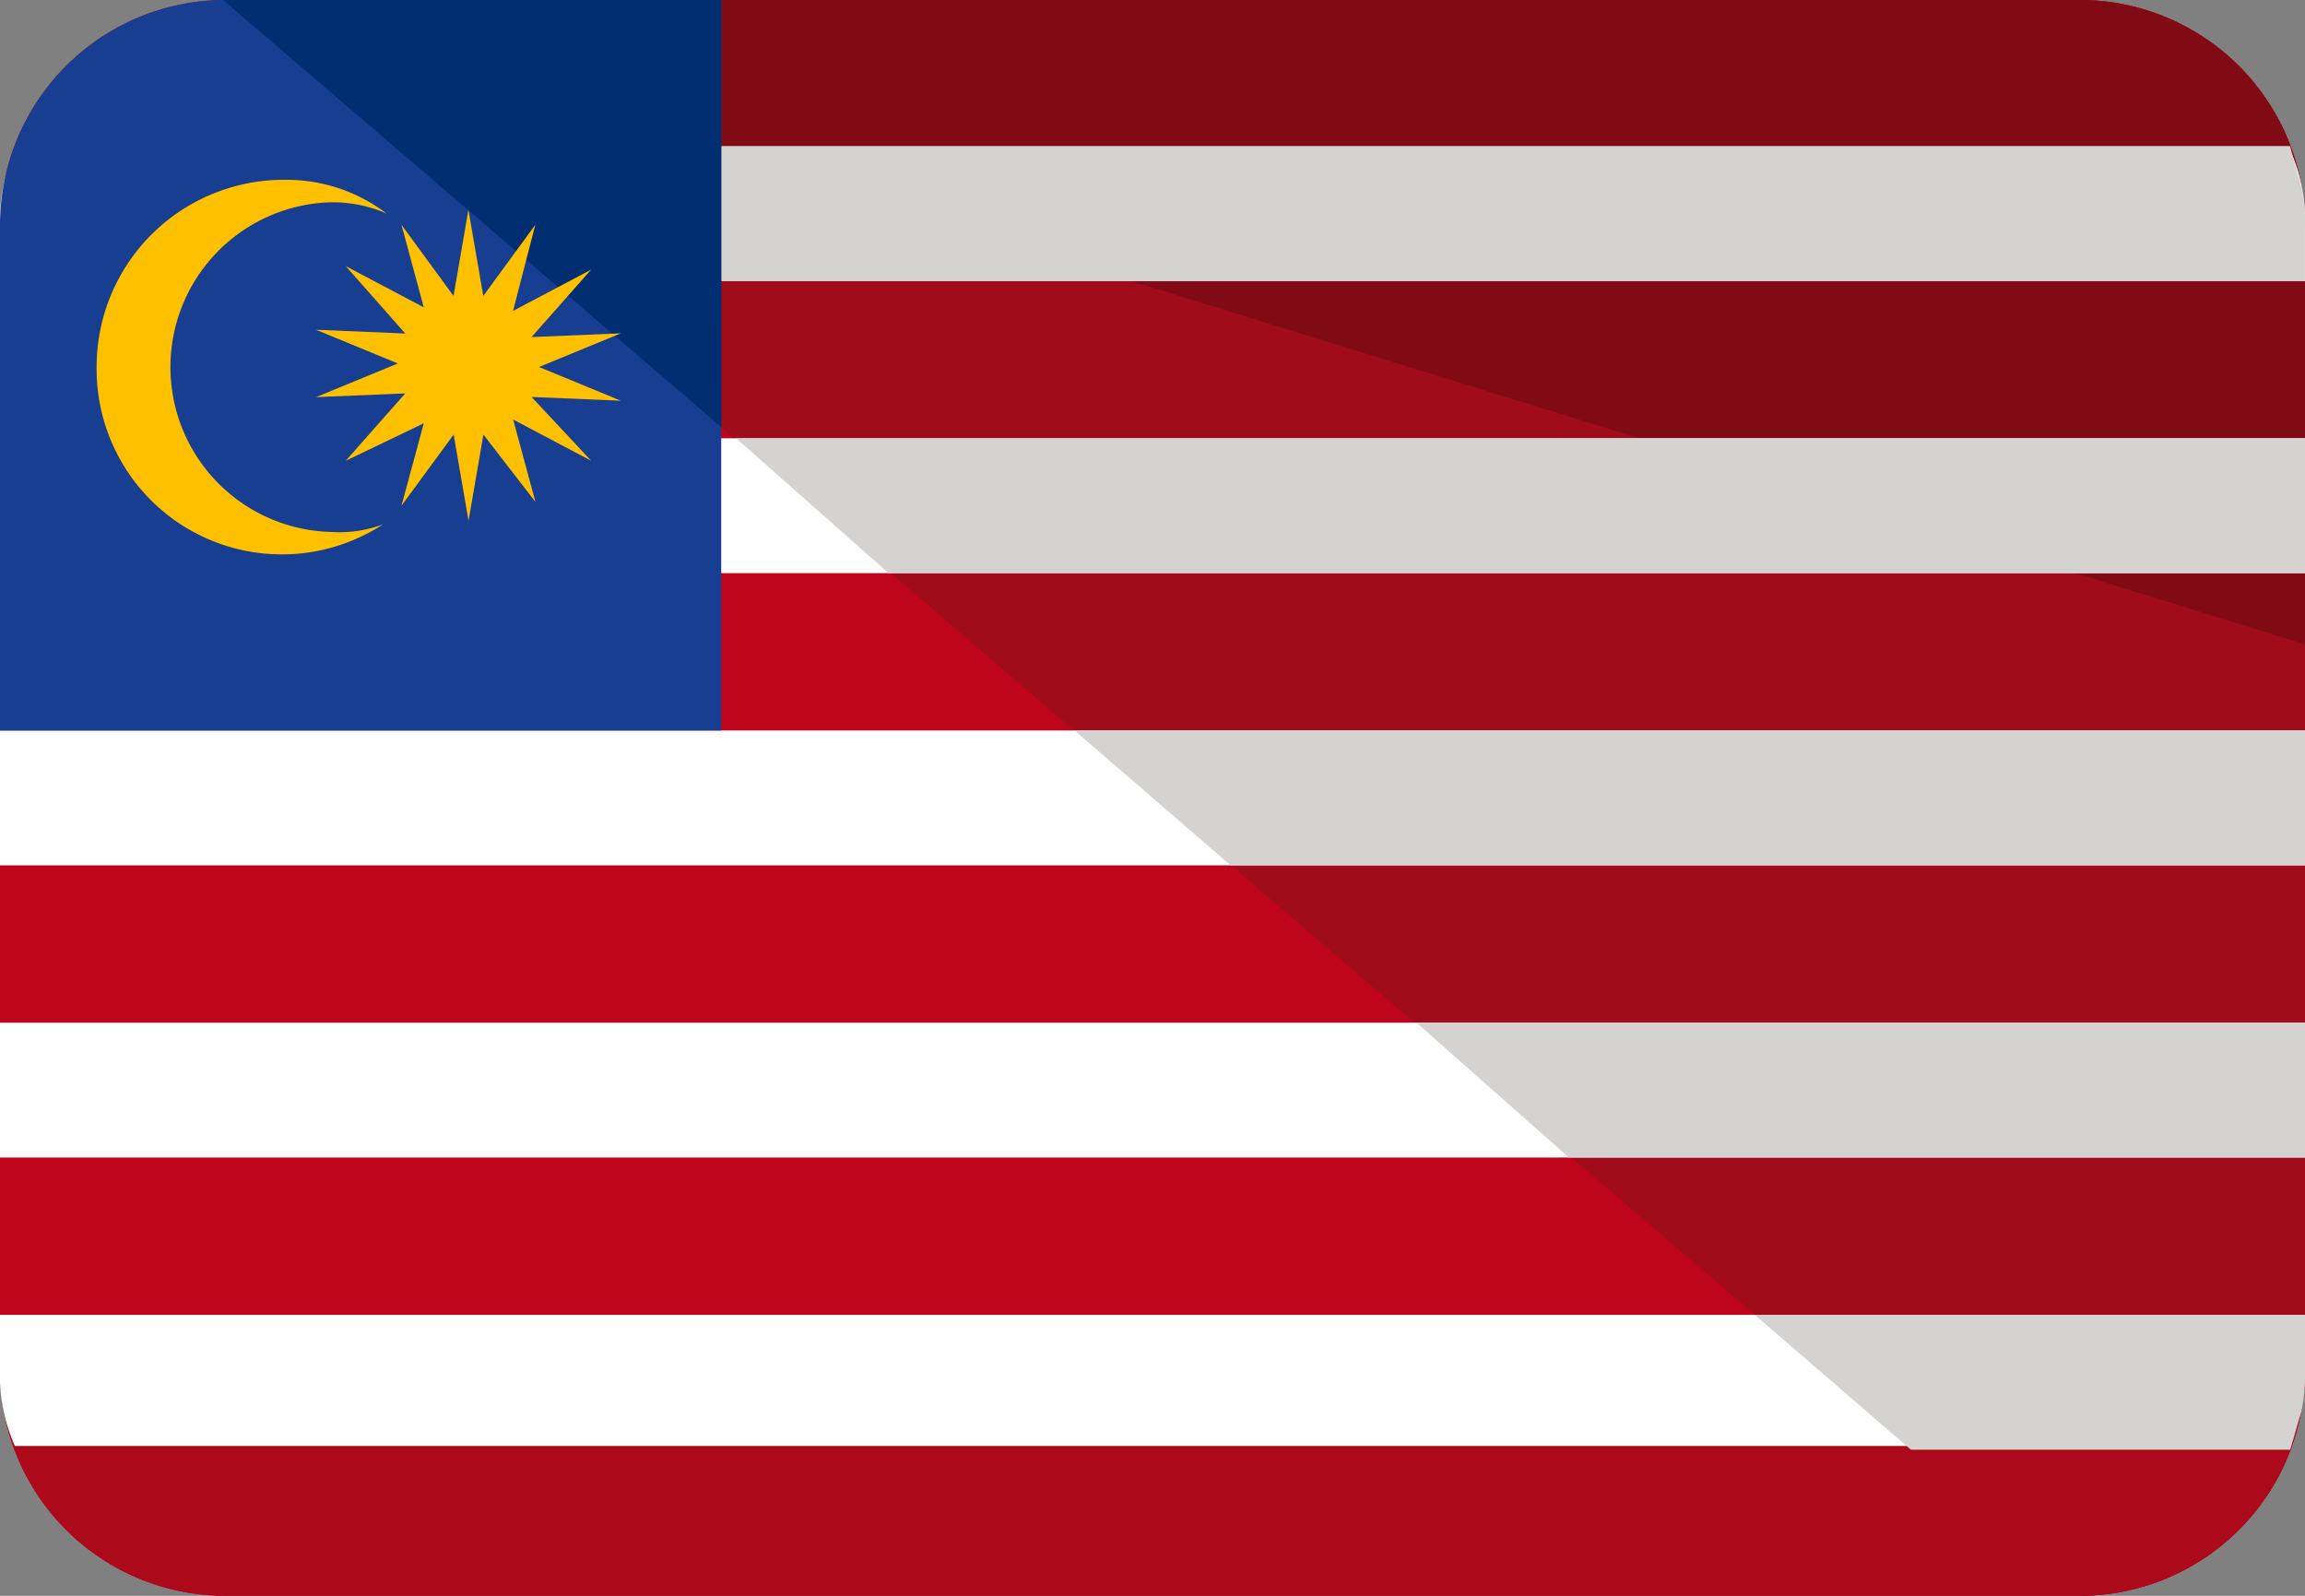 <svg xmlns="http://www.w3.org/2000/svg" xmlns:xlink="http://www.w3.org/1999/xlink" id="Group_502" data-name="Group 502" width="130" height="90" viewBox="0 0 130 90"><rect x="0" y="0" width="130" height="90" fill="#808080" stroke="none"/><defs><clipPath id="clip-path"><rect id="Rectangle_292" data-name="Rectangle 292" width="130" height="90" fill="none"></rect></clipPath></defs><g id="Group_501" data-name="Group 501" clip-path="url(#clip-path)"><path id="Path_1129" data-name="Path 1129" d="M130,77.112A12.715,12.715,0,0,1,117.419,90H12.579A12.713,12.713,0,0,1,0,77.112V12.888A12.712,12.712,0,0,1,12.579,0H117.419A12.713,12.713,0,0,1,130,12.888Z" fill="#be051b"></path><path id="Path_1130" data-name="Path 1130" d="M5.774,0H110.613a12.715,12.715,0,0,1,12.581,12.888V77.112A12.713,12.713,0,0,1,110.613,90" transform="translate(6.805)" fill="#a10c1a"></path><path id="Path_1131" data-name="Path 1131" d="M130,35.129a12.715,12.715,0,0,1-12.581,12.888H12.579A12.713,12.713,0,0,1,0,35.129" transform="translate(0 41.983)" fill="#ac0a1b"></path><path id="Path_1132" data-name="Path 1132" d="M5.774,0H110.613a12.715,12.715,0,0,1,12.581,12.888v23.45" transform="translate(6.805)" fill="#800b15"></path><rect id="Rectangle_289" data-name="Rectangle 289" width="130" height="7.606" transform="translate(0 41.198)" fill="#fff"></rect><path id="Path_1133" data-name="Path 1133" d="M36.621,26.373h60.6V18.767h-69.4Z" transform="translate(32.783 22.429)" fill="#d5d2d2"></path><rect id="Rectangle_290" data-name="Rectangle 290" width="130" height="7.606" transform="translate(0 57.677)" fill="#fff"></rect><path id="Path_1134" data-name="Path 1134" d="M45.266,33.881H86.781V26.275H36.669Z" transform="translate(43.219 31.401)" fill="#d5d2d2"></path><path id="Path_1135" data-name="Path 1135" d="M0,33.782v2.959a9.863,9.863,0,0,0,.839,4.436H129.161A16.537,16.537,0,0,0,130,36.741V33.782Z" transform="translate(0 40.374)" fill="#fff"></path><path id="Path_1136" data-name="Path 1136" d="M54.233,41.388H75.62c.209-.634.418-1.48.63-2.112a10.4,10.4,0,0,0,.209-2.535V33.782H45.427Z" transform="translate(53.541 40.374)" fill="#d5d2d2"></path><path id="Path_1137" data-name="Path 1137" d="M0,8.286v2.959H130V8.286a9.851,9.851,0,0,0-.839-4.436H.839A9.851,9.851,0,0,0,0,8.286" transform="translate(0 4.601)" fill="#fff"></path><path id="Path_1138" data-name="Path 1138" d="M117.767,6.078h0c-.209-.845-.418-1.48-.63-2.325H10.2l8.806,7.606h98.968V8.4a8.005,8.005,0,0,0-.209-2.325" transform="translate(12.024 4.485)" fill="#d5d2d2"></path><rect id="Rectangle_291" data-name="Rectangle 291" width="130" height="7.606" transform="translate(0 24.719)" fill="#fff"></rect><path id="Path_1139" data-name="Path 1139" d="M27.653,18.866h79.888V11.26H19.056Z" transform="translate(22.46 13.457)" fill="#d5d2d2"></path><path id="Path_1140" data-name="Path 1140" d="M40.677,41.2V0h-28.1A12.713,12.713,0,0,0,0,12.888V41.2Z" fill="#173e90"></path><path id="Path_1141" data-name="Path 1141" d="M33.872,0H5.774l28.1,24.085Z" transform="translate(6.806)" fill="#012e71"></path><path id="Path_1142" data-name="Path 1142" d="M12.985,4.62A10.553,10.553,0,0,0,2.5,15.183a10.449,10.449,0,0,0,16.146,8.873,7.081,7.081,0,0,1-2.937.424,9.3,9.3,0,0,1,0-18.593,7.633,7.633,0,0,1,3.146.634,9.332,9.332,0,0,0-5.871-1.9" transform="translate(2.949 5.521)" fill="#ffc000"></path><path id="Path_1143" data-name="Path 1143" d="M23.7,19.544l-4.4-2.325,1.257,4.649-2.935-3.8-.839,4.86-.839-4.86L13,22.08l1.259-4.649-4.4,2.114,3.355-3.8-5.033.211,4.612-1.9-4.612-1.9,5.033.211-3.355-3.8,4.4,2.325L13,6.235l2.937,4.013.839-4.858.839,4.858,2.935-4.013-1.257,4.858,4.4-2.325-3.355,3.8,5.033-.211-4.612,1.9,4.612,1.9-5.033-.211Z" transform="translate(9.642 6.442)" fill="#ffc000"></path></g></svg>